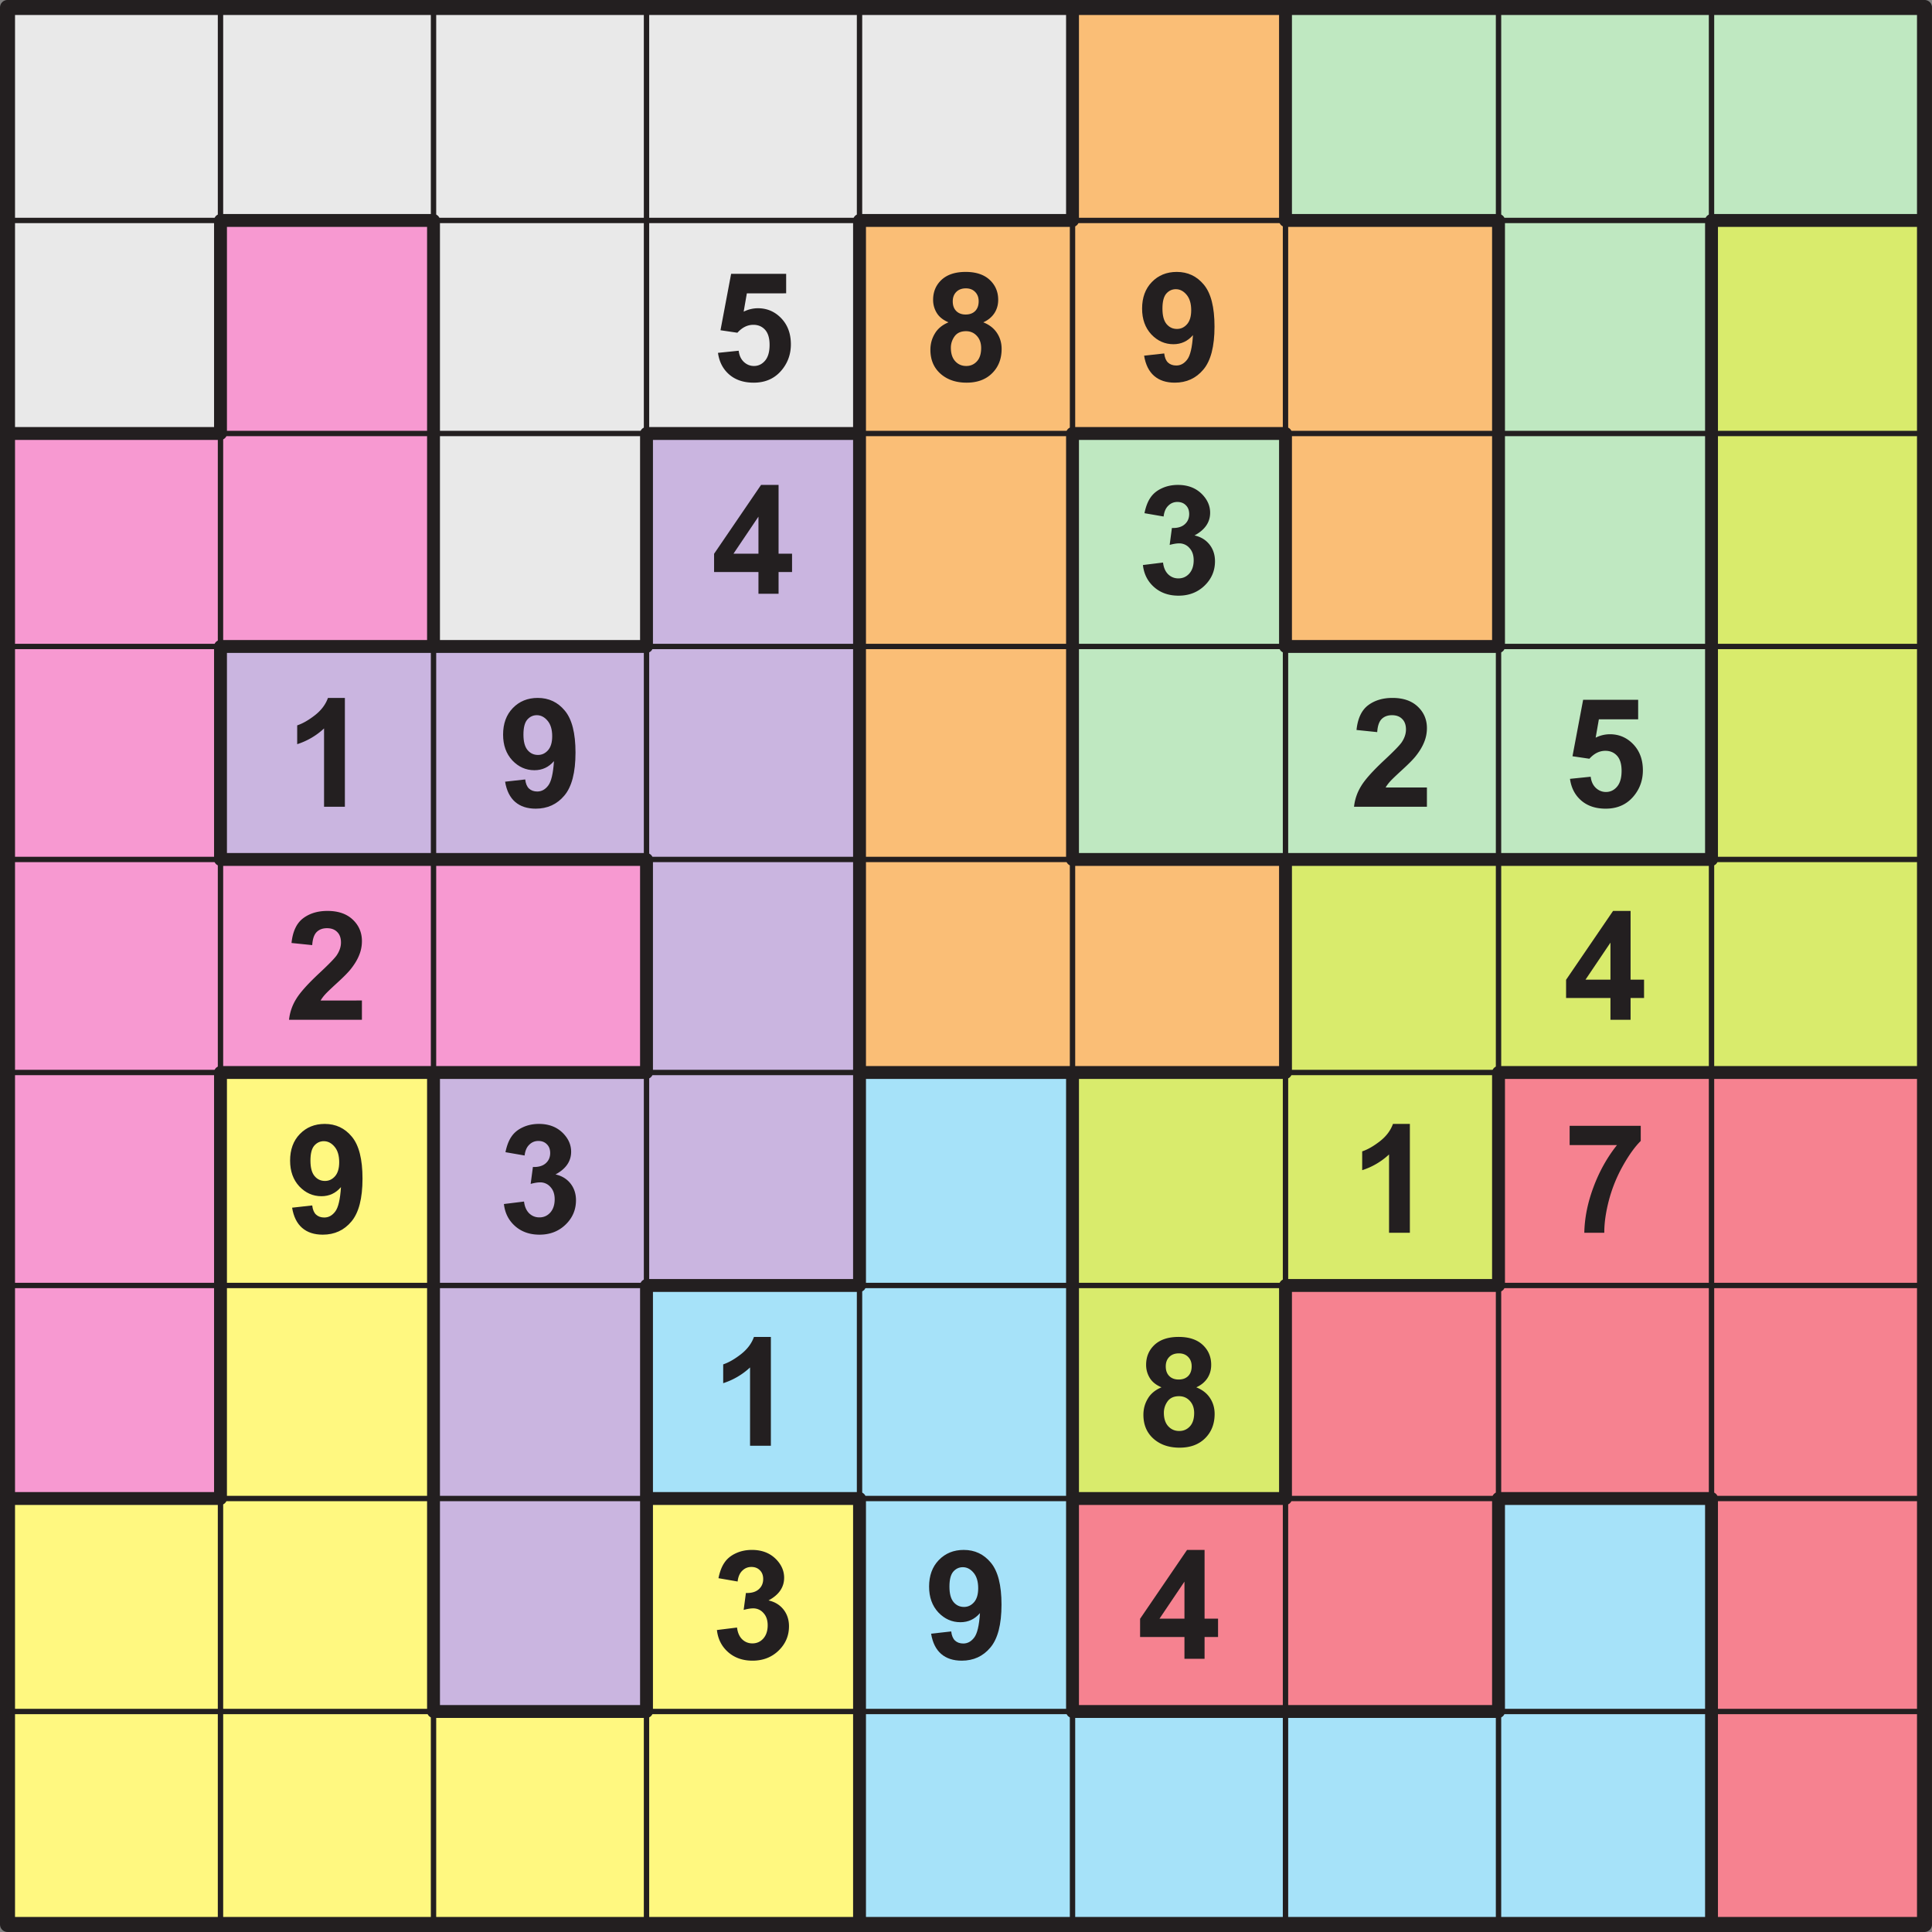 <svg xmlns="http://www.w3.org/2000/svg" xmlns:xlink="http://www.w3.org/1999/xlink" width="340.158" height="340.158" viewBox="0 0 255.119 255.119"><rect x="0" y="0" width="255.119" height="255.119" fill="#808080" stroke="none"/><defs><symbol overflow="visible" id="b"><path d="M.89-3.688l2.735-.28c.07.624.3 1.12.688 1.484.382.355.828.53 1.328.53.57 0 1.054-.226 1.453-.687.406-.468.61-1.171.61-2.109 0-.883-.2-1.547-.595-1.984-.398-.438-.914-.657-1.546-.657-.782 0-1.485.352-2.11 1.047L1.22-6.672l1.406-7.453h7.266v2.578H4.703l-.422 2.422a4.218 4.218 0 0 1 1.875-.453c1.219 0 2.25.445 3.094 1.328.844.887 1.266 2.031 1.266 3.438 0 1.187-.34 2.242-1.016 3.156C8.562-.383 7.266.25 5.61.25 4.296.25 3.222-.102 2.39-.813 1.556-1.53 1.056-2.487.89-3.688zm0 0"/></symbol><symbol overflow="visible" id="c"><path d="M3.203-7.719c-.71-.3-1.226-.71-1.547-1.234a3.266 3.266 0 0 1-.484-1.735c0-1.062.367-1.94 1.11-2.64.75-.695 1.812-1.047 3.187-1.047 1.363 0 2.422.352 3.172 1.047.75.7 1.125 1.578 1.125 2.64 0 .668-.172 1.262-.516 1.782-.344.511-.828.906-1.453 1.187.789.313 1.39.778 1.797 1.39.414.618.625 1.325.625 2.126 0 1.312-.422 2.387-1.266 3.219C8.117-.16 7 .25 5.593.25 4.29.25 3.208-.086 2.344-.766 1.32-1.578.814-2.687.814-4.094c0-.77.19-1.476.578-2.125.382-.656.988-1.156 1.812-1.5zm.563-2.765c0 .543.156.968.468 1.28.313.306.723.454 1.235.454.52 0 .937-.148 1.25-.453.312-.313.468-.742.468-1.297 0-.508-.156-.922-.468-1.234-.305-.313-.711-.47-1.219-.47-.531 0-.953.157-1.266.47-.312.312-.468.73-.468 1.25zm-.25 6.125c0 .761.191 1.355.578 1.78.383.419.867.626 1.453.626.562 0 1.031-.203 1.406-.61.375-.406.563-.992.563-1.765 0-.664-.196-1.203-.579-1.61-.375-.406-.851-.609-1.421-.609-.68 0-1.184.23-1.516.688-.324.46-.484.96-.484 1.5zm0 0"/></symbol><symbol overflow="visible" id="d"><path d="M.906-3.313l2.656-.296c.063.543.227.945.5 1.203.282.261.645.39 1.094.39.563 0 1.04-.257 1.438-.78.406-.52.66-1.599.765-3.235-.687.804-1.546 1.203-2.578 1.203-1.125 0-2.101-.43-2.922-1.297C1.047-7 .641-8.133.641-9.531c0-1.446.425-2.614 1.28-3.5.864-.895 1.962-1.344 3.298-1.344 1.457 0 2.648.563 3.578 1.688.937 1.124 1.406 2.968 1.406 5.53 0 2.626-.492 4.516-1.469 5.673C7.766-.328 6.504.25 4.954.25c-1.126 0-2.032-.297-2.72-.89-.687-.594-1.132-1.485-1.328-2.672zm6.219-6c0-.882-.203-1.566-.61-2.046-.406-.489-.882-.735-1.421-.735-.5 0-.922.2-1.266.594-.336.398-.5 1.055-.5 1.969 0 .93.18 1.61.547 2.047.363.43.82.64 1.375.64.52 0 .96-.207 1.328-.625.363-.414.547-1.031.547-1.843zm0 0"/></symbol><symbol overflow="visible" id="e"><path d="M6.234 0v-2.875H.375v-2.406l6.203-9.094h2.313v9.078h1.78v2.422h-1.78V0zm0-5.297v-4.89l-3.296 4.89zm0 0"/></symbol><symbol overflow="visible" id="f"><path d="M.75-3.797l2.656-.328c.082.68.313 1.2.688 1.563.375.355.82.53 1.343.53.57 0 1.051-.21 1.438-.64.383-.437.578-1.02.578-1.75 0-.687-.187-1.226-.562-1.625a1.76 1.76 0 0 0-1.36-.61c-.343 0-.761.071-1.25.204l.297-2.234c.738.023 1.3-.141 1.688-.485.394-.344.593-.797.593-1.36 0-.488-.148-.874-.437-1.155-.281-.29-.656-.438-1.125-.438s-.871.168-1.203.5c-.336.324-.54.797-.61 1.422l-2.53-.438c.175-.863.44-1.55.796-2.062.352-.52.848-.926 1.484-1.219.633-.3 1.348-.453 2.141-.453 1.344 0 2.422.43 3.234 1.281.676.711 1.016 1.508 1.016 2.39 0 1.263-.688 2.263-2.063 3 .82.18 1.477.575 1.97 1.188.488.618.734 1.356.734 2.22 0 1.26-.461 2.335-1.375 3.218C7.973-.191 6.828.25 5.453.25 4.16.25 3.086-.125 2.234-.875 1.38-1.625.883-2.598.75-3.797zm0 0"/></symbol><symbol overflow="visible" id="g"><path d="M7.875 0h-2.75v-10.344a9.373 9.373 0 0 1-3.547 2.078v-2.484c.719-.238 1.492-.68 2.328-1.328.844-.656 1.422-1.422 1.735-2.297h2.234zm0 0"/></symbol><symbol overflow="visible" id="h"><path d="M10.125-2.547V0H.5a6.472 6.472 0 0 1 .938-2.734c.519-.864 1.546-2.008 3.078-3.438 1.238-1.156 2-1.937 2.28-2.344.376-.562.563-1.125.563-1.687 0-.602-.168-1.067-.5-1.39-.324-.333-.773-.5-1.343-.5-.575 0-1.032.171-1.375.515-.336.344-.528.918-.579 1.719l-2.734-.282c.156-1.507.66-2.593 1.516-3.25.863-.656 1.941-.984 3.234-.984 1.414 0 2.524.383 3.328 1.14.813.762 1.219 1.712 1.219 2.844 0 .649-.121 1.262-.36 1.844-.23.586-.593 1.195-1.093 1.828-.336.43-.934 1.04-1.797 1.828-.867.793-1.414 1.32-1.64 1.579-.231.261-.419.515-.563.765zm0 0"/></symbol><symbol overflow="visible" id="i"><path d="M.844-11.578v-2.547h9.39v2c-.773.762-1.558 1.855-2.359 3.281a19.38 19.38 0 0 0-1.844 4.547c-.418 1.606-.62 3.04-.61 4.297h-2.64c.04-1.977.446-3.992 1.219-6.047.77-2.062 1.8-3.906 3.094-5.531zm0 0"/></symbol><clipPath id="a"><path d="M0 0h255.117v255.117H0zm0 0"/></clipPath></defs><path d="M.992.988H254.13v253.137H.992zm0 0" fill="#fff"/><path d="M.992.988h28.125v28.125H.992zm0 0M29.117.988h28.13v28.125h-28.13zm0 0" fill="#e9e9e9"/><path d="M57.246.988h28.125v28.125H57.246zm0 0" fill="#e9e9e9"/><path d="M85.371.988H113.5v28.125H85.371zm0 0M113.5.988h28.125v28.125H113.5zm0 0" fill="#e9e9e9"/><path d="M141.625.988h28.125v28.125h-28.125zm0 0" fill="#fabe76"/><path d="M169.75.988h28.129v28.125H169.75zm0 0M197.879.988h28.125v28.125h-28.125zm0 0M226.004.988h28.125v28.125h-28.125zm0 0" fill="#bfe8c1"/><path d="M.992 29.113h28.125v28.13H.992zm0 0" fill="#e9e9e9"/><path d="M29.117 29.113h28.13v28.13h-28.13zm0 0" fill="#f799d1"/><path d="M57.246 29.113h28.125v28.13H57.246zm0 0" fill="#e9e9e9"/><path d="M85.371 29.113H113.5v28.13H85.371zm0 0" fill="#e9e9e9"/><path d="M113.5 29.113h28.125v28.13H113.5zm0 0M141.625 29.113h28.125v28.13h-28.125zm0 0M169.75 29.113h28.129v28.13H169.75zm0 0" fill="#fabe76"/><path d="M197.879 29.113h28.125v28.13h-28.125zm0 0" fill="#bfe8c1"/><path d="M226.004 29.113h28.125v28.13h-28.125zm0 0" fill="#d9eb6c"/><path d="M.992 57.242h28.125v28.125H.992zm0 0M29.117 57.242h28.13v28.125h-28.13zm0 0" fill="#f799d1"/><path d="M57.246 57.242h28.125v28.125H57.246zm0 0" fill="#e9e9e9"/><path d="M85.371 57.242H113.5v28.125H85.371zm0 0" fill="#cab5e0"/><path d="M113.5 57.242h28.125v28.125H113.5zm0 0" fill="#fabe76"/><path d="M141.625 57.242h28.125v28.125h-28.125zm0 0" fill="#bfe8c1"/><path d="M169.75 57.242h28.129v28.125H169.75zm0 0" fill="#fabe76"/><path d="M197.879 57.242h28.125v28.125h-28.125zm0 0" fill="#bfe8c1"/><path d="M226.004 57.242h28.125v28.125h-28.125zm0 0" fill="#d9eb6c"/><path d="M.992 85.367h28.125v28.125H.992zm0 0" fill="#f799d1"/><path d="M29.117 85.367h28.13v28.125h-28.13zm0 0" fill="#cab5e0"/><path d="M57.246 85.367h28.125v28.125H57.246zm0 0" fill="#cab5e0"/><path d="M85.371 85.367H113.5v28.125H85.371zm0 0" fill="#cab5e0"/><path d="M113.5 85.367h28.125v28.125H113.5zm0 0" fill="#fabe76"/><path d="M141.625 85.367h28.125v28.125h-28.125zm0 0M169.75 85.367h28.129v28.125H169.75zm0 0M197.879 85.367h28.125v28.125h-28.125zm0 0" fill="#bfe8c1"/><path d="M226.004 85.367h28.125v28.125h-28.125zm0 0" fill="#d9eb6c"/><path d="M.992 113.492h28.125v28.13H.992zm0 0M29.117 113.492h28.13v28.13h-28.13zm0 0" fill="#f799d1"/><path d="M57.246 113.492h28.125v28.13H57.246zm0 0" fill="#f799d1"/><path d="M85.371 113.492H113.5v28.13H85.371zm0 0" fill="#cab5e0"/><path d="M113.5 113.492h28.125v28.13H113.5zm0 0M141.625 113.492h28.125v28.13h-28.125zm0 0" fill="#fabe76"/><path d="M169.75 113.492h28.129v28.13H169.75zm0 0M197.879 113.492h28.125v28.13h-28.125zm0 0M226.004 113.492h28.125v28.13h-28.125zm0 0" fill="#d9eb6c"/><path d="M.992 141.621h28.125v28.125H.992zm0 0" fill="#f799d1"/><path d="M29.117 141.621h28.13v28.125h-28.13zm0 0" fill="#fff880"/><path d="M57.246 141.621h28.125v28.125H57.246zm0 0" fill="#cab5e0"/><path d="M85.371 141.621H113.5v28.125H85.371zm0 0" fill="#cab5e0"/><path d="M113.5 141.621h28.125v28.125H113.5zm0 0" fill="#a6e2f9"/><path d="M141.625 141.621h28.125v28.125h-28.125zm0 0M169.75 141.621h28.129v28.125H169.75zm0 0" fill="#d9eb6c"/><path d="M197.879 141.621h28.125v28.125h-28.125zm0 0M226.004 141.621h28.125v28.125h-28.125zm0 0" fill="#f68290"/><path d="M.992 169.746h28.125v28.129H.992zm0 0" fill="#f799d1"/><path d="M29.117 169.746h28.13v28.129h-28.13zm0 0" fill="#fff880"/><path d="M57.246 169.746h28.125v28.129H57.246zm0 0" fill="#cab5e0"/><path d="M85.371 169.746H113.5v28.129H85.371zm0 0M113.5 169.746h28.125v28.129H113.5zm0 0" fill="#a6e2f9"/><path d="M141.625 169.746h28.125v28.129h-28.125zm0 0" fill="#d9eb6c"/><path d="M169.75 169.746h28.129v28.129H169.75zm0 0M197.879 169.746h28.125v28.129h-28.125zm0 0M226.004 169.746h28.125v28.129h-28.125zm0 0" fill="#f68290"/><path d="M.992 197.875h28.125V226H.992zm0 0M29.117 197.875h28.13V226h-28.13zm0 0" fill="#fff880"/><path d="M57.246 197.875h28.125V226H57.246zm0 0" fill="#cab5e0"/><path d="M85.371 197.875H113.5V226H85.371zm0 0" fill="#fff880"/><path d="M113.5 197.875h28.125V226H113.5zm0 0" fill="#a6e2f9"/><path d="M141.625 197.875h28.125V226h-28.125zm0 0M169.75 197.875h28.129V226H169.75zm0 0" fill="#f68290"/><path d="M197.879 197.875h28.125V226h-28.125zm0 0" fill="#a6e2f9"/><path d="M226.004 197.875h28.125V226h-28.125zm0 0" fill="#f68290"/><path d="M.992 226h28.125v28.125H.992zm0 0M29.117 226h28.13v28.125h-28.13zm0 0" fill="#fff880"/><path d="M57.246 226h28.125v28.125H57.246zm0 0" fill="#fff880"/><path d="M85.371 226H113.5v28.125H85.371zm0 0" fill="#fff880"/><path d="M113.5 226h28.125v28.125H113.5zm0 0M141.625 226h28.125v28.125h-28.125zm0 0M169.75 226h28.129v28.125H169.75zm0 0M197.879 226h28.125v28.125h-28.125zm0 0" fill="#a6e2f9"/><path d="M226.004 226h28.125v28.125h-28.125zm0 0M197.879 141.621h28.125v28.125h-28.125zm0 0M226.004 141.621h28.125v28.125h-28.125zm0 0M169.75 169.746h28.129v28.129H169.75zm0 0M197.879 169.746h28.125v28.129h-28.125zm0 0M226.004 169.746h28.125v28.129h-28.125zm0 0M141.625 197.875h28.125V226h-28.125zm0 0M169.75 197.875h28.129V226H169.75zm0 0M226.004 197.875h28.125V226h-28.125zm0 0" fill="#f68290"/><path d="M226.004 226h28.125v28.125h-28.125zm0 0" fill="#f68290"/><path d="M113.5 141.621h28.125v28.125H113.5zm0 0M85.371 169.746H113.5v28.129H85.371zm0 0M113.5 169.746h28.125v28.129H113.5zm0 0M113.5 197.875h28.125V226H113.5zm0 0M197.879 197.875h28.125V226h-28.125zm0 0M113.5 226h28.125v28.125H113.5zm0 0M141.625 226h28.125v28.125h-28.125zm0 0M169.75 226h28.129v28.125H169.75zm0 0M197.879 226h28.125v28.125h-28.125zm0 0" fill="#a6e2f9"/><path d="M226.004 29.113h28.125v28.13h-28.125zm0 0" fill="#d9eb6c"/><path d="M226.004 57.242h28.125v28.125h-28.125zm0 0M226.004 85.367h28.125v28.125h-28.125zm0 0M169.75 113.492h28.129v28.13H169.75zm0 0M197.879 113.492h28.125v28.13h-28.125zm0 0M226.004 113.492h28.125v28.13h-28.125zm0 0M141.625 141.621h28.125v28.125h-28.125zm0 0" fill="#d9eb6c"/><path d="M169.75 141.621h28.129v28.125H169.75zm0 0M141.625 169.746h28.125v28.129h-28.125zm0 0" fill="#d9eb6c"/><path d="M169.75.988h28.129v28.125H169.75zm0 0M197.879.988h28.125v28.125h-28.125zm0 0M226.004.988h28.125v28.125h-28.125zm0 0M197.879 29.113h28.125v28.13h-28.125zm0 0M141.625 57.242h28.125v28.125h-28.125zm0 0" fill="#bfe8c1"/><path d="M197.879 57.242h28.125v28.125h-28.125zm0 0M141.625 85.367h28.125v28.125h-28.125zm0 0M169.75 85.367h28.129v28.125H169.75zm0 0M197.879 85.367h28.125v28.125h-28.125zm0 0" fill="#bfe8c1"/><path d="M141.625.988h28.125v28.125h-28.125zm0 0M113.5 29.113h28.125v28.13H113.5zm0 0M141.625 29.113h28.125v28.13h-28.125zm0 0M169.75 29.113h28.129v28.13H169.75zm0 0" fill="#fabe76"/><path d="M113.5 57.242h28.125v28.125H113.5zm0 0M169.75 57.242h28.129v28.125H169.75zm0 0M113.5 85.367h28.125v28.125H113.5zm0 0M113.5 113.492h28.125v28.13H113.5zm0 0M141.625 113.492h28.125v28.13h-28.125zm0 0" fill="#fabe76"/><path d="M85.371 57.242H113.5v28.125H85.371zm0 0M29.117 85.367h28.13v28.125h-28.13zm0 0" fill="#cab5e0"/><path d="M57.246 85.367h28.125v28.125H57.246zm0 0" fill="#cab5e0"/><path d="M85.371 85.367H113.5v28.125H85.371zm0 0M85.371 113.492H113.5v28.13H85.371zm0 0" fill="#cab5e0"/><path d="M57.246 141.621h28.125v28.125H57.246zm0 0" fill="#cab5e0"/><path d="M85.371 141.621H113.5v28.125H85.371zm0 0M57.246 169.746h28.125v28.129H57.246zm0 0M57.246 197.875h28.125V226H57.246zm0 0" fill="#cab5e0"/><path d="M29.117 141.621h28.13v28.125h-28.13zm0 0M29.117 169.746h28.13v28.129h-28.13zm0 0M.992 197.875h28.125V226H.992zm0 0M29.117 197.875h28.13V226h-28.13zm0 0M85.371 197.875H113.5V226H85.371zm0 0M.992 226h28.125v28.125H.992zm0 0M29.117 226h28.13v28.125h-28.13zm0 0" fill="#fff880"/><path d="M57.246 226h28.125v28.125H57.246zm0 0" fill="#fff880"/><path d="M85.371 226H113.5v28.125H85.371zm0 0" fill="#fff880"/><path d="M29.117 29.113h28.13v28.13h-28.13zm0 0M.992 57.242h28.125v28.125H.992zm0 0" fill="#f799d1"/><path d="M29.117 57.242h28.13v28.125h-28.13zm0 0M.992 85.367h28.125v28.125H.992zm0 0M.992 113.492h28.125v28.13H.992zm0 0M29.117 113.492h28.13v28.13h-28.13zm0 0" fill="#f799d1"/><path d="M57.246 113.492h28.125v28.13H57.246zm0 0M.992 141.621h28.125v28.125H.992zm0 0M.992 169.746h28.125v28.129H.992zm0 0" fill="#f799d1"/><path d="M.992.988h28.125v28.125H.992zm0 0M29.117.988h28.13v28.125h-28.13zm0 0" fill="#e9e9e9"/><path d="M57.246.988h28.125v28.125H57.246zm0 0" fill="#e9e9e9"/><path d="M85.371.988H113.5v28.125H85.371zm0 0M113.5.988h28.125v28.125H113.5zm0 0M.992 29.113h28.125v28.13H.992zm0 0M57.246 29.113h28.125v28.13H57.246zm0 0" fill="#e9e9e9"/><path d="M85.371 29.113H113.5v28.13H85.371zm0 0" fill="#e9e9e9"/><path d="M57.246 57.242h28.125v28.125H57.246zm0 0" fill="#e9e9e9"/><path d="M.992.988v253.137M.992.988H254.13" fill="none" stroke-width="1.701" stroke-linecap="round" stroke-linejoin="round" stroke="#231f20" stroke-miterlimit="10"/><path d="M29.117.988v253.137M.992 29.113H254.13M57.246.988v253.137M.992 57.242H254.13M85.371.988v253.137M.992 85.367H254.13M113.5.988v253.137M.992 113.492H254.13M141.625.988v253.137M.992 141.621H254.13M169.75.988v253.137M.992 169.746H254.13M197.879.988v253.137M.992 197.875H254.13M226.004.988v253.137M.992 226H254.13" fill="none" stroke-width=".709" stroke-linecap="round" stroke-linejoin="round" stroke="#231f20" stroke-miterlimit="10"/><path d="M254.129.988v253.137M.992 254.125H254.13M29.117 29.113h28.13M29.117 29.113v28.13M29.117 85.367v28.125M113.5 29.113h28.125M29.117 141.621v28.125M169.75 29.113h28.129M29.117 169.746v28.129M226.004 29.113h28.125M.992 57.242h28.125M57.246 29.113v28.13M57.246 57.242v28.125M85.371 57.242H113.5M141.625 57.242h28.125M57.246 141.621v28.125M57.246 169.746v28.129M57.246 197.875V226M29.117 85.367h28.13M57.246 85.367h28.125M85.371 57.242v28.125M85.371 113.492v28.13M169.75 85.367h28.129M85.371 169.746v28.129M85.371 197.875V226M29.117 113.492h28.13M113.5 29.113v28.13M57.246 113.492h28.125M113.5 57.242v28.125M113.5 85.367v28.125M113.5 113.492v28.13M141.625 113.492h28.125M113.5 141.621v28.125M169.75 113.492h28.129M197.879 113.492h28.125M113.5 197.875V226M113.5 226v28.125M141.625.988v28.125M29.117 141.621h28.13M57.246 141.621h28.125M141.625 57.242v28.125M141.625 85.367v28.125M113.5 141.621h28.125M141.625 141.621h28.125M141.625 141.621v28.125M141.625 169.746v28.129M197.879 141.621h28.125M141.625 197.875V226M226.004 141.621h28.125M169.75.988v28.125M169.75 57.242v28.125M85.371 169.746H113.5M169.75 113.492v28.13M169.75 169.746h28.129M169.75 169.746v28.129M.992 197.875h28.125M197.879 29.113v28.13M197.879 57.242v28.125M85.371 197.875H113.5M141.625 197.875h28.125M197.879 141.621v28.125M197.879 197.875h28.125M197.879 197.875V226M226.004 29.113v28.13M57.246 226h28.125M226.004 57.242v28.125M226.004 85.367v28.125M141.625 226h28.125M169.75 226h28.129M226.004 197.875V226M226.004 226v28.125" fill="none" stroke-width="1.701" stroke-linecap="round" stroke-linejoin="round" stroke="#231f20" stroke-miterlimit="10"/><g clip-path="url(#a)"><path d="M.992.988H254.13v253.137H.992zm0 0" fill="none" stroke-width="1.984" stroke-linecap="round" stroke-linejoin="round" stroke="#231f20" stroke-miterlimit="10"/></g><use xlink:href="#b" x="93.919" y="50.281" fill="#231f20"/><use xlink:href="#c" x="122.045" y="50.281" fill="#231f20"/><use xlink:href="#d" x="150.172" y="50.281" fill="#231f20"/><use xlink:href="#e" x="93.919" y="78.408" fill="#231f20"/><use xlink:href="#f" x="150.172" y="78.408" fill="#231f20"/><use xlink:href="#g" x="37.666" y="106.534" fill="#231f20"/><use xlink:href="#d" x="65.792" y="106.534" fill="#231f20"/><use xlink:href="#h" x="178.298" y="106.534" fill="#231f20"/><use xlink:href="#b" x="206.425" y="106.534" fill="#231f20"/><use xlink:href="#h" x="37.666" y="134.661" fill="#231f20"/><use xlink:href="#e" x="206.425" y="134.661" fill="#231f20"/><use xlink:href="#d" x="37.666" y="162.787" fill="#231f20"/><use xlink:href="#f" x="65.792" y="162.787" fill="#231f20"/><use xlink:href="#g" x="178.298" y="162.787" fill="#231f20"/><use xlink:href="#i" x="206.425" y="162.787" fill="#231f20"/><use xlink:href="#g" x="93.919" y="190.914" fill="#231f20"/><use xlink:href="#c" x="150.172" y="190.914" fill="#231f20"/><use xlink:href="#f" x="93.919" y="219.04" fill="#231f20"/><use xlink:href="#d" x="122.045" y="219.04" fill="#231f20"/><use xlink:href="#e" x="150.172" y="219.04" fill="#231f20"/></svg>